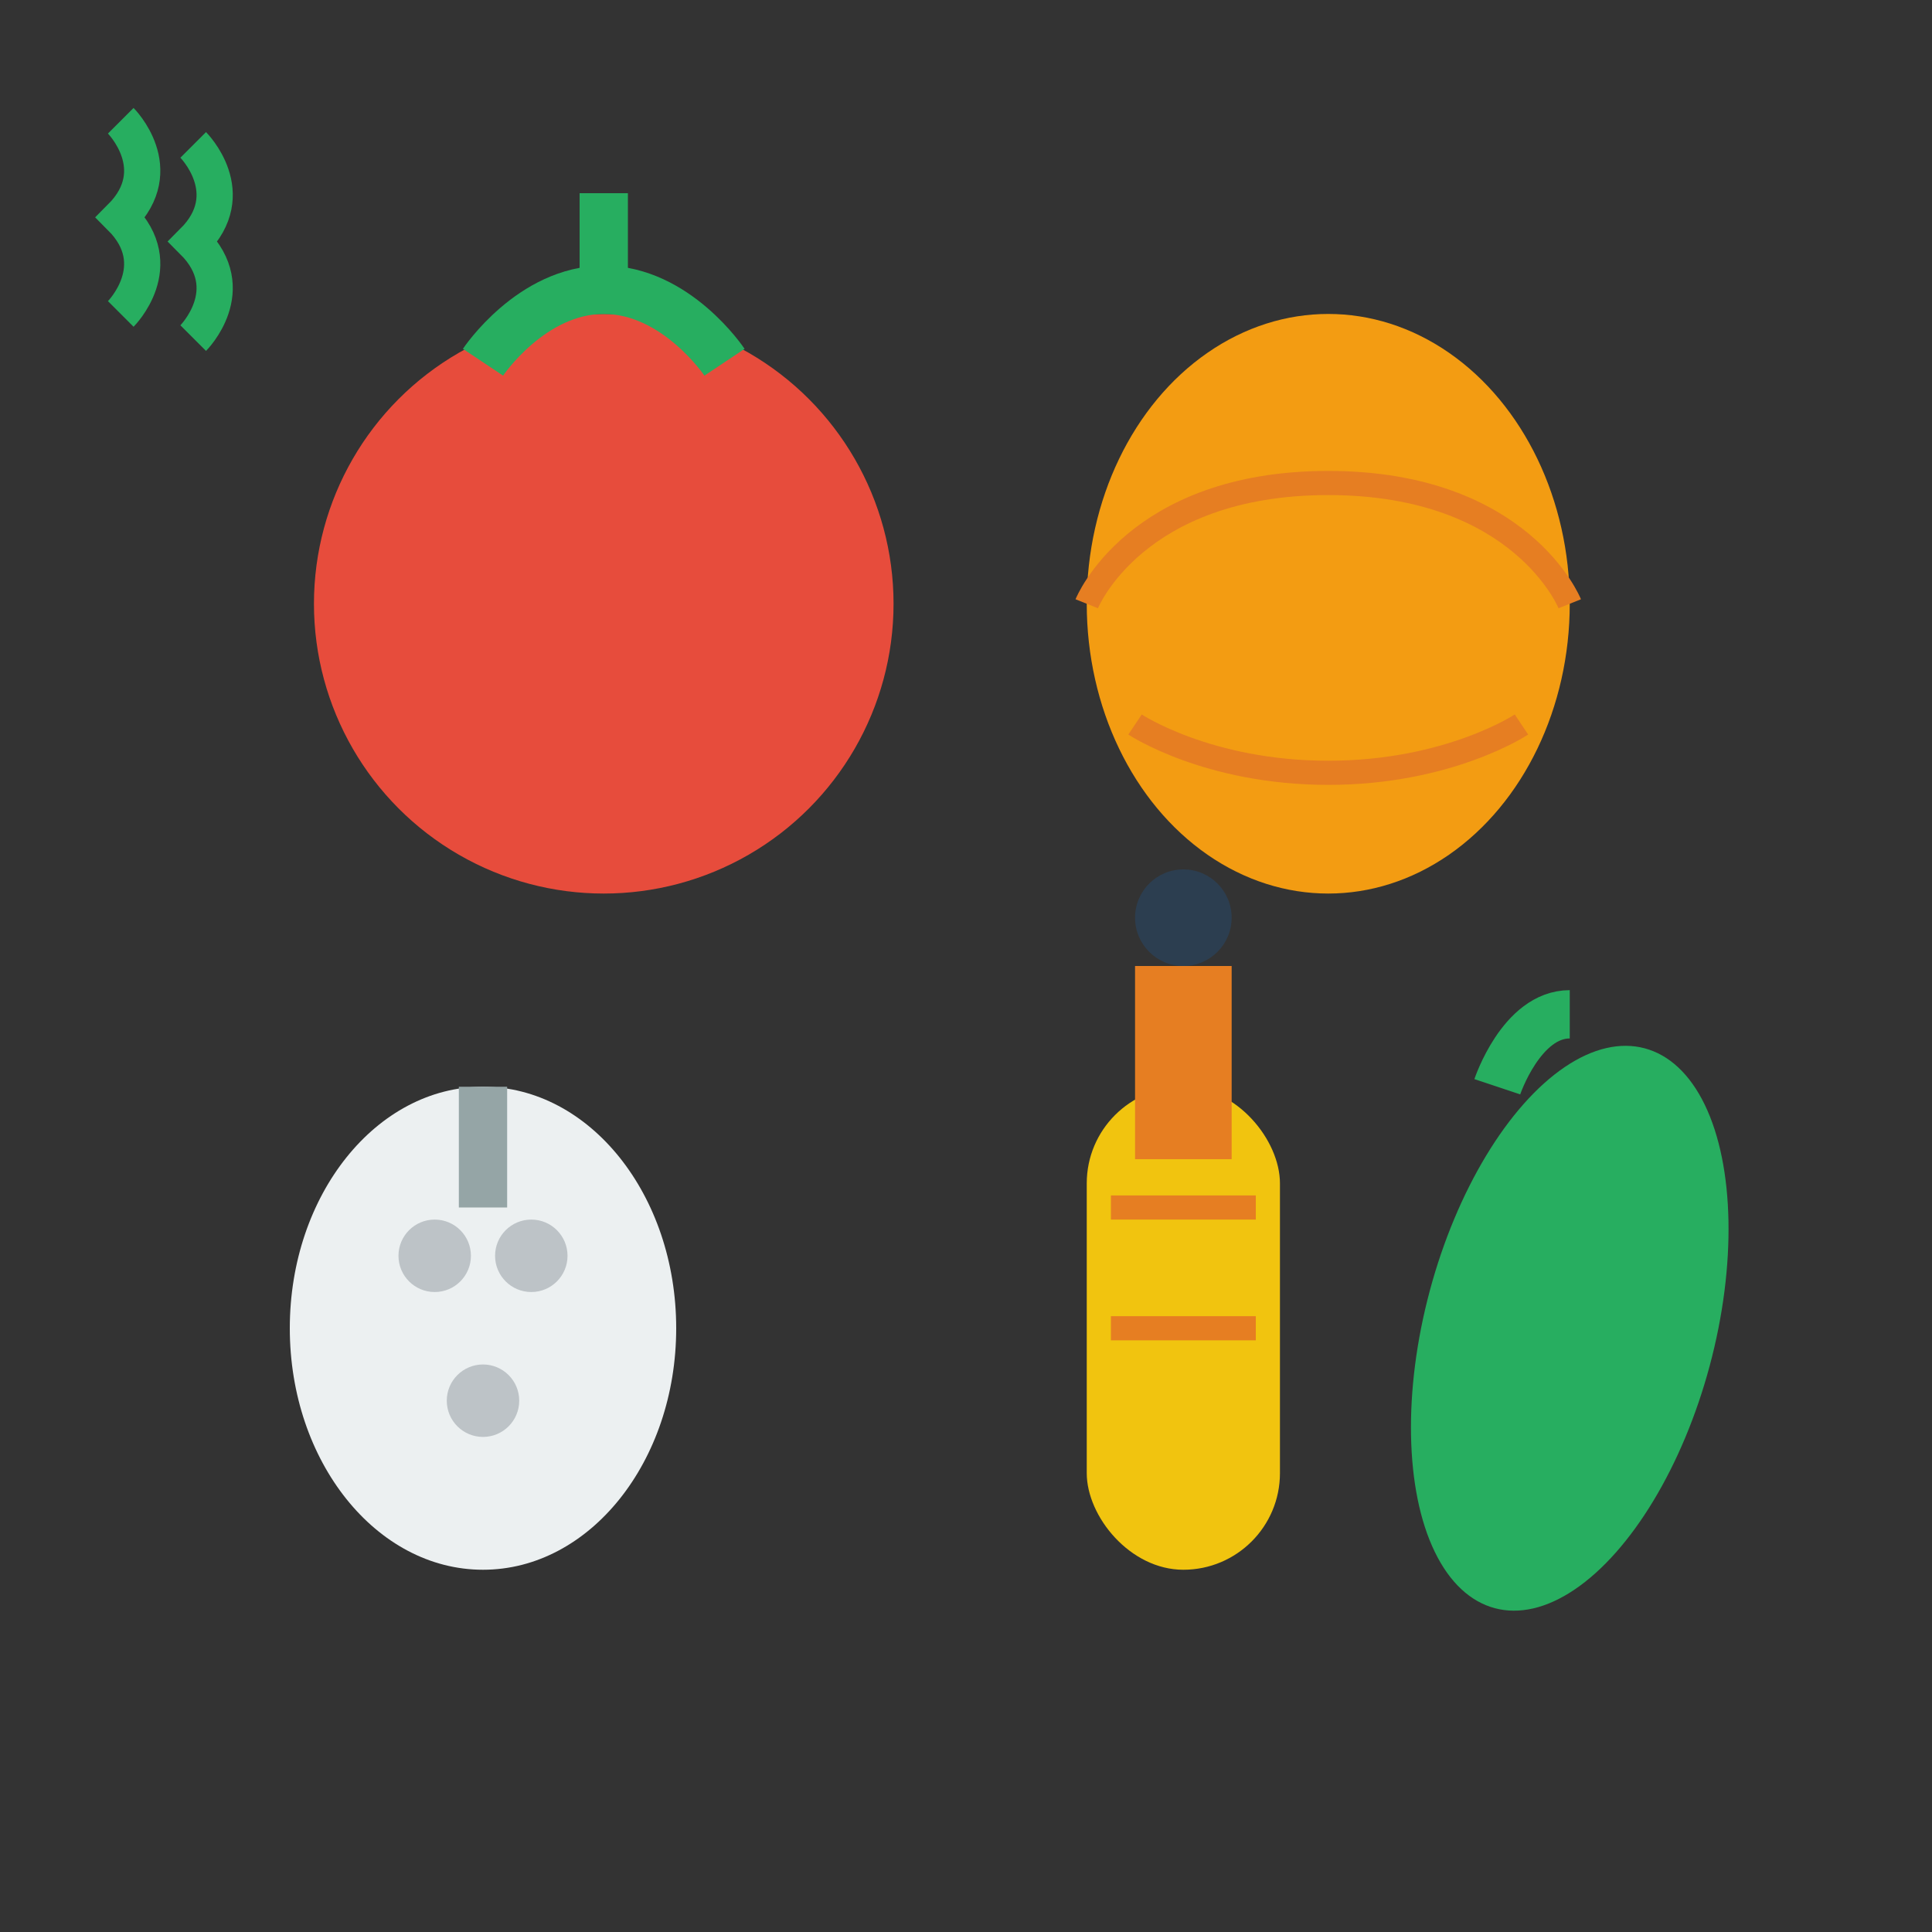 <svg width="80" height="80" viewBox="0 0 80 80" fill="none" xmlns="http://www.w3.org/2000/svg">
    <rect x="0" y="0" width="80" height="80" fill="#333333" stroke="none"/>
    <!-- Tomato -->
    <circle cx="25" cy="25" r="12" fill="#e74c3c"/>
    <path d="M20 15C20 15 22 12 25 12C28 12 30 15 30 15" stroke="#27ae60" stroke-width="2" fill="none"/>
    <path d="M25 13L25 8" stroke="#27ae60" stroke-width="2"/>
    
    <!-- Onion -->
    <ellipse cx="55" cy="25" rx="10" ry="12" fill="#f39c12"/>
    <path d="M45 25C45 25 47 20 55 20C63 20 65 25 65 25" stroke="#e67e22" stroke-width="1" fill="none"/>
    <path d="M47 30C47 30 50 32 55 32C60 32 63 30 63 30" stroke="#e67e22" stroke-width="1" fill="none"/>
    
    <!-- Garlic -->
    <ellipse cx="20" cy="55" rx="8" ry="10" fill="#ecf0f1"/>
    <path d="M20 45L20 50" stroke="#95a5a6" stroke-width="2"/>
    <circle cx="18" cy="52" r="1.5" fill="#bdc3c7"/>
    <circle cx="22" cy="52" r="1.5" fill="#bdc3c7"/>
    <circle cx="20" cy="58" r="1.5" fill="#bdc3c7"/>
    
    <!-- Olive Oil Bottle -->
    <rect x="45" y="45" width="8" height="20" rx="4" fill="#f1c40f"/>
    <rect x="47" y="40" width="4" height="8" fill="#e67e22"/>
    <circle cx="49" cy="38" r="2" fill="#2c3e50"/>
    <path d="M46 50L52 50" stroke="#e67e22" stroke-width="1"/>
    <path d="M46 55L52 55" stroke="#e67e22" stroke-width="1"/>
    
    <!-- Pepper -->
    <ellipse cx="65" cy="55" rx="6" ry="12" fill="#27ae60" transform="rotate(15 65 55)"/>
    <path d="M62 45C62 45 63 42 65 42" stroke="#27ae60" stroke-width="2" fill="none"/>
    
    <!-- Decorative Herbs -->
    <g transform="translate(5, 5)">
        <path d="M0 0C0 0 2 2 0 4C2 6 0 8 0 8" stroke="#27ae60" stroke-width="1.5" fill="none"/>
        <path d="M3 1C3 1 5 3 3 5C5 7 3 9 3 9" stroke="#27ae60" stroke-width="1.5" fill="none"/>
    </g>
</svg>
